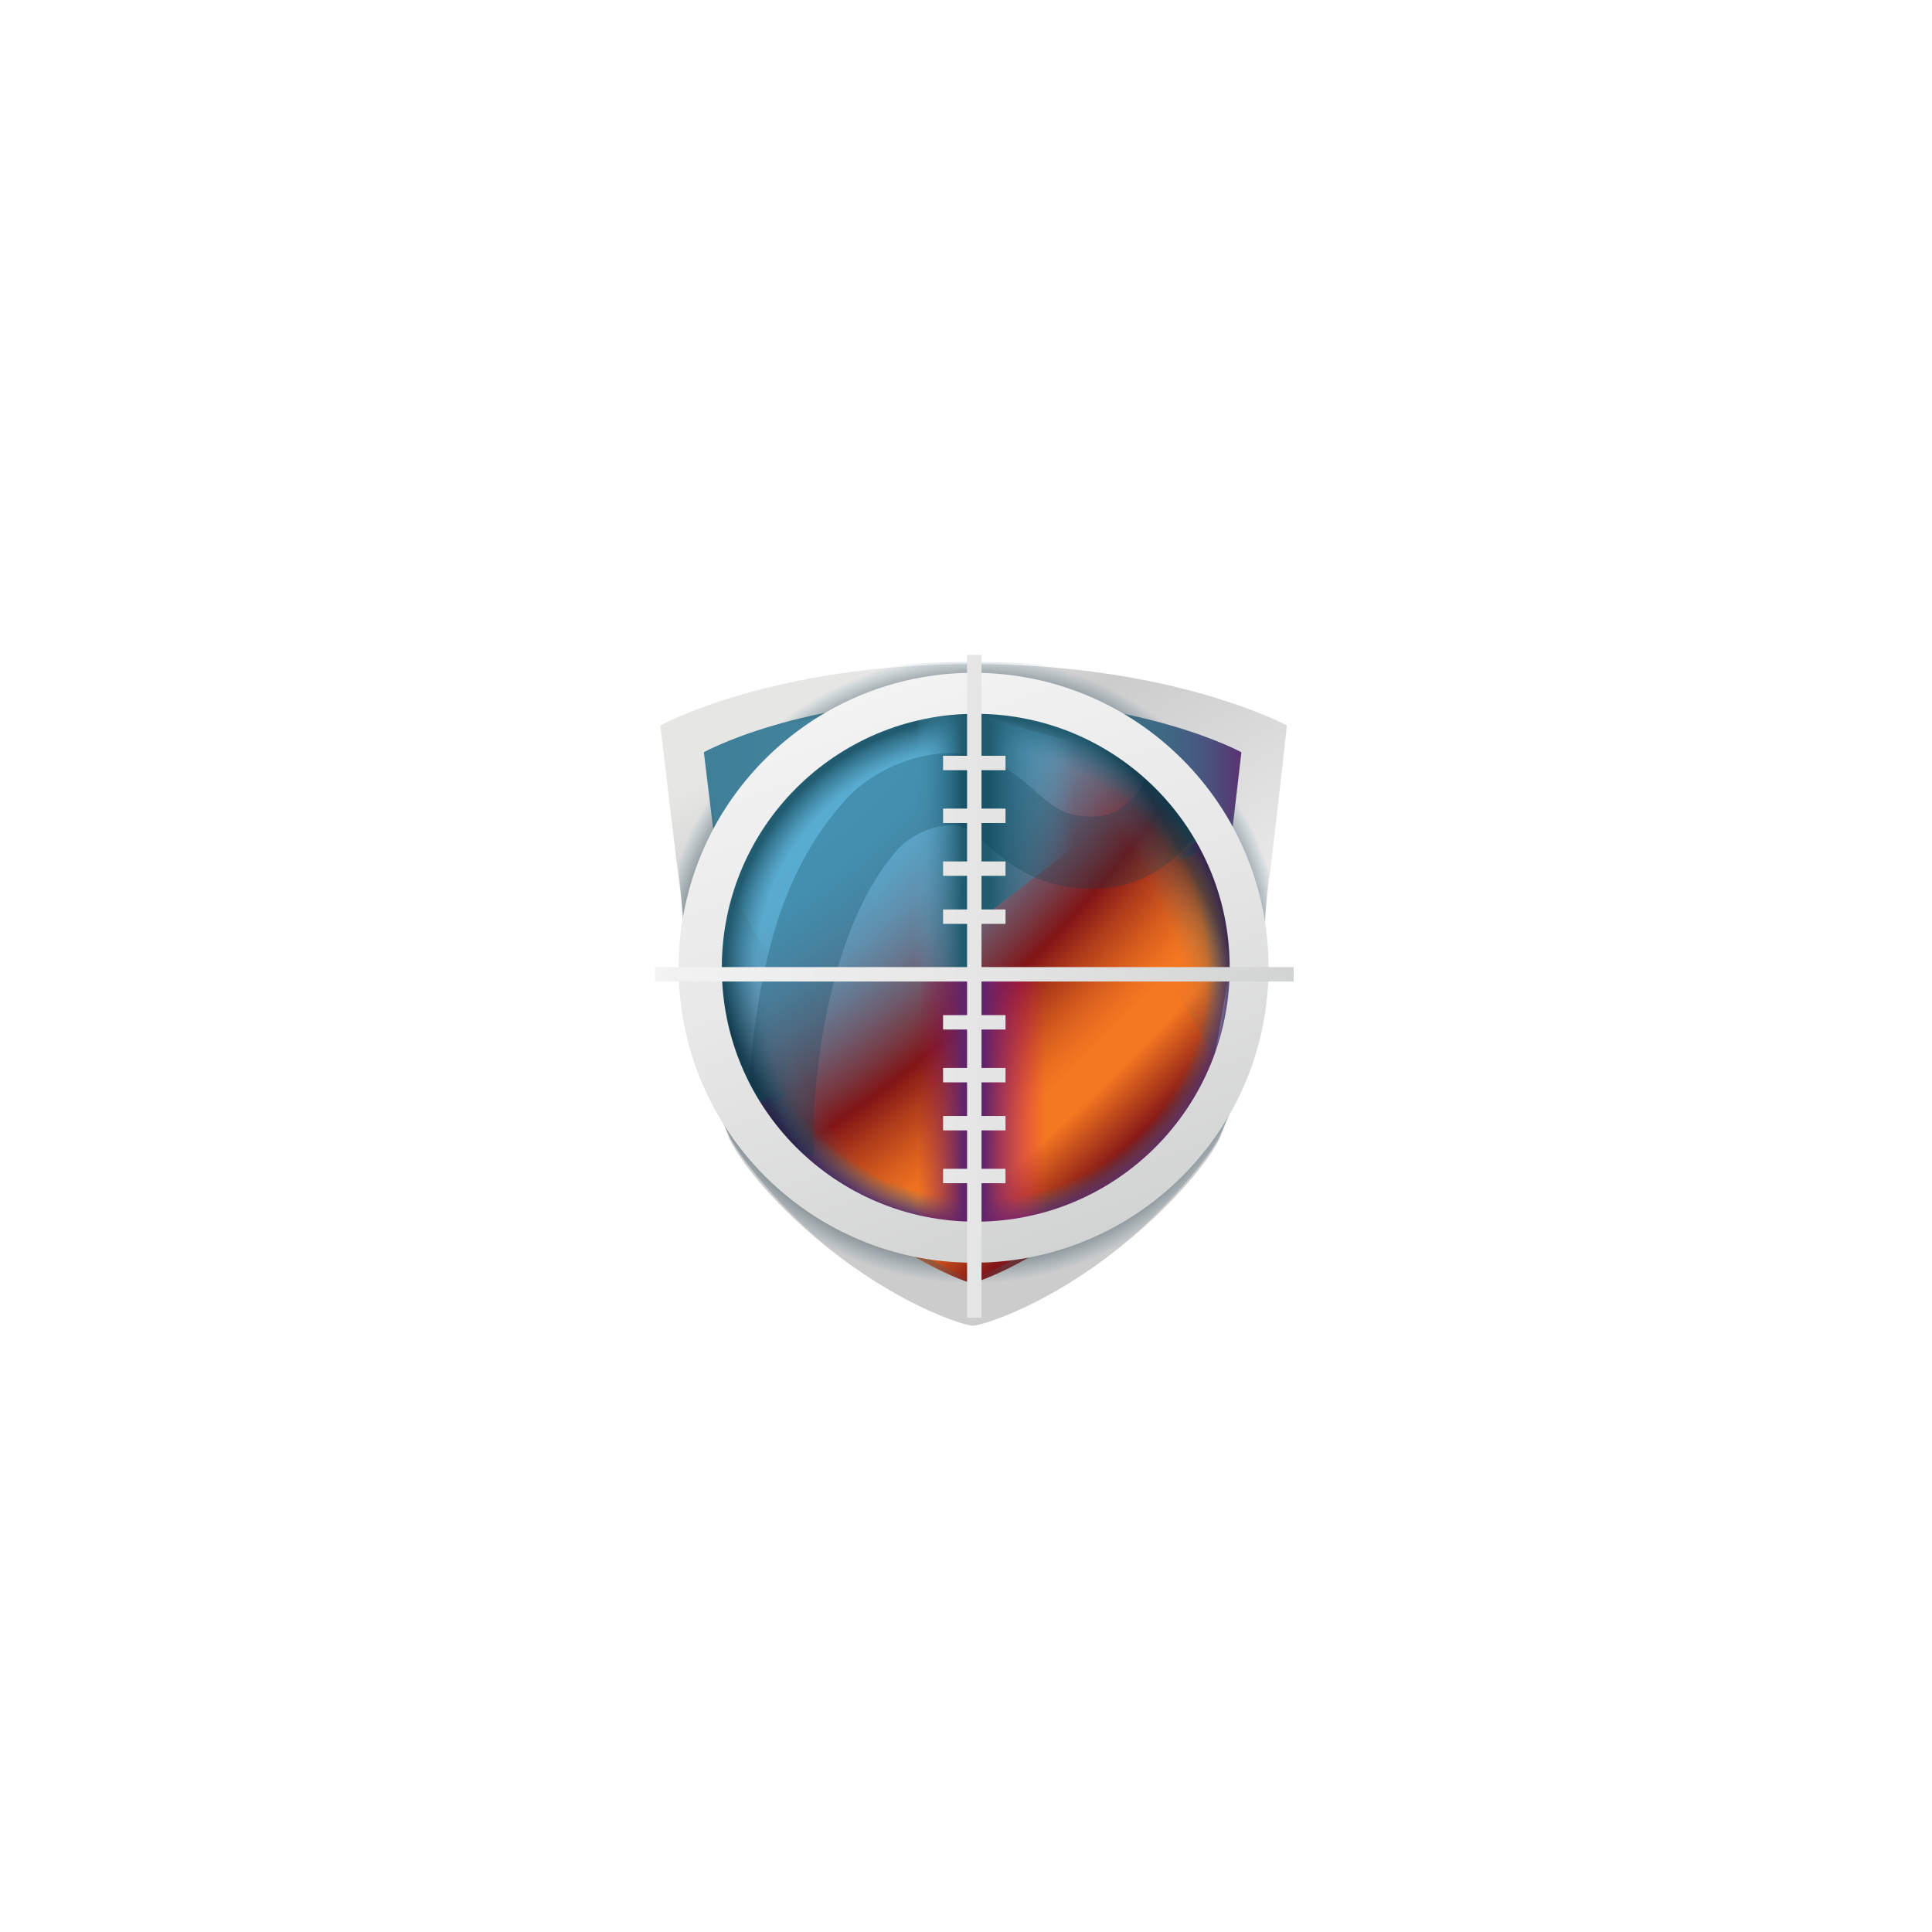 <?xml version="1.0" encoding="utf-8"?>
<!-- Generator: Adobe Illustrator 16.0.0, SVG Export Plug-In . SVG Version: 6.00 Build 0)  -->
<!DOCTYPE svg PUBLIC "-//W3C//DTD SVG 1.1//EN" "http://www.w3.org/Graphics/SVG/1.1/DTD/svg11.dtd">
<svg version="1.1" id="Layer_1" xmlns="http://www.w3.org/2000/svg" xmlns:xlink="http://www.w3.org/1999/xlink" x="0px" y="0px"
	 width="402.273px" height="402.273px" viewBox="0 0 402.273 402.273" enable-background="new 0 0 402.273 402.273"
	 xml:space="preserve">
<g>
	
		<radialGradient id="SVGID_1_" cx="17.439" cy="877.911" r="253.335" gradientTransform="matrix(0.707 -0.707 0.345 0.345 -151.618 -141.212)" gradientUnits="userSpaceOnUse">
		<stop  offset="0.199" style="stop-color:#58ACD0"/>
		<stop  offset="0.257" style="stop-color:#59A9CC"/>
		<stop  offset="0.313" style="stop-color:#5B9FC0"/>
		<stop  offset="0.369" style="stop-color:#608FAD"/>
		<stop  offset="0.424" style="stop-color:#667991"/>
		<stop  offset="0.479" style="stop-color:#6E5C6E"/>
		<stop  offset="0.533" style="stop-color:#773943"/>
		<stop  offset="0.581" style="stop-color:#811517"/>
		<stop  offset="0.637" style="stop-color:#AF3C1B"/>
		<stop  offset="0.692" style="stop-color:#D55C1E"/>
		<stop  offset="0.736" style="stop-color:#EC7020"/>
		<stop  offset="0.763" style="stop-color:#F47721"/>
		<stop  offset="0.813" style="stop-color:#F47721"/>
		<stop  offset="0.817" style="stop-color:#F47721"/>
		<stop  offset="0.925" style="stop-color:#811517"/>
	</radialGradient>
	<path fill="url(#SVGID_1_)" d="M144.312,154.757c0,0,3.321,36.738,5.367,49.589c3.641,22.877,5.298,26.064,6.663,29.293
		c1.364,3.229,7.948,11.994,20.911,21.912s25.055,14.07,25.055,14.07s12.457-4.152,25.42-14.07s19.912-18.684,21.275-21.912
		c1.365-3.229,2.918-6.416,6.559-29.293c2.045-12.852,5.158-49.589,5.158-49.589s-20.35-11.764-58.412-11.764
		S144.312,154.757,144.312,154.757z"/>
	<linearGradient id="SVGID_2_" gradientUnits="userSpaceOnUse" x1="144.179" y1="164.705" x2="202.413" y2="164.705">
		<stop  offset="0" style="stop-color:#407E97"/>
		<stop  offset="1" style="stop-color:#4489A4"/>
	</linearGradient>
	<path fill="url(#SVGID_2_)" stroke="#EE2D2F" stroke-miterlimit="10" d="M160.5,162.215c22.092-17.842,43.611-19.222,41.807-19.222
		c-38.063,0-57.996,11.764-57.996,11.764c-0.661,10.098,1.265,29.828,3.367,31.59C149.035,187.495,145.533,174.304,160.5,162.215z"
		/>
	<linearGradient id="SVGID_3_" gradientUnits="userSpaceOnUse" x1="202.185" y1="164.701" x2="260.719" y2="164.701">
		<stop  offset="0.403" style="stop-color:#3A7189"/>
		<stop  offset="0.592" style="stop-color:#3B6E88"/>
		<stop  offset="0.714" style="stop-color:#406684"/>
		<stop  offset="0.817" style="stop-color:#47577F"/>
		<stop  offset="0.909" style="stop-color:#524276"/>
		<stop  offset="0.995" style="stop-color:#60276C"/>
		<stop  offset="1" style="stop-color:#61256B"/>
	</linearGradient>
	<path fill="url(#SVGID_3_)" stroke="#EE2D2F" stroke-miterlimit="10" d="M236.5,154.5c12.891,7.818,20.65,30.998,21.24,31.908
		c1.555-14.854,2.979-31.651,2.979-31.651s-20.35-11.764-58.412-11.764C200.086,142.993,228.752,149.802,236.5,154.5z"/>
	<linearGradient id="SVGID_4_" gradientUnits="userSpaceOnUse" x1="178.816" y1="127.216" x2="249.119" y2="248.985">
		<stop  offset="0.102" style="stop-color:#E6E6E5"/>
		<stop  offset="0.274" style="stop-color:#CDCCCC"/>
		<stop  offset="0.769" style="stop-color:#F3F3F3"/>
		<stop  offset="0.989" style="stop-color:#E6E6E5"/>
	</linearGradient>
	<path fill="url(#SVGID_4_)" d="M258.477,156.629c0,0-1.695,14.918-3.406,28.609c4.334,2.121,6.787,5.977,7.631,10.436
		c2.301-17.372,5.254-44.608,5.254-44.608S244.5,138.268,202.5,138.268s-64.997,12.799-64.997,12.799s3.111,27.234,5.467,44.606
		c0.008-0.225,0.014-0.447,0.022-0.672c0.206-5.156,2.776-9.778,6.76-12.488c-1.646-12.873-3.198-25.884-3.198-25.884
		s19.823-11.107,55.764-11.107S258.477,156.629,258.477,156.629z"/>
	<path fill="#CDCCCC" d="M246.016,232.909c-1.932,3.529-8.383,12.244-19.693,20.898c-12.273,9.389-22.715,13.291-24.004,13.285
		c-1.148-0.006-11.453-3.947-23.658-13.285c-10.135-7.754-16.129-15.752-18.627-19.664c-3.166-0.049-8.331-6.133-11.494-6.271
		c0.454,1.236,2.856,8.125,3.239,9.016c1.506,3.514,8.77,14.051,23.075,24.84c14.262,10.76,26.189,14.305,27.646,14.309
		c1.623,0.008,13.711-3.49,28.049-14.309c14.305-10.789,21.973-21.326,23.477-24.84c0.473-1.1,2.965-8.195,3.541-9.947
		C254.383,226.926,249.2,232.917,246.016,232.909z"/>
	
		<radialGradient id="SVGID_5_" cx="256.653" cy="11.579" r="55.114" gradientTransform="matrix(0.969 0.246 -0.246 0.969 -41.877 128.052)" gradientUnits="userSpaceOnUse">
		<stop  offset="0.844" style="stop-color:#3A7189;stop-opacity:0"/>
		<stop  offset="0.863" style="stop-color:#356D84;stop-opacity:0.16"/>
		<stop  offset="0.962" style="stop-color:#205B6F"/>
	</radialGradient>
	<path fill="url(#SVGID_5_)" d="M162.114,191.301c5.965-23.48,29.834-37.677,53.313-31.712
		c12.129,3.081,21.771,10.946,27.445,21.062c3.332-1.652,6.512-3.175,9.527-4.563c-7.086-12.988-19.34-23.109-34.809-27.04
		c-29.502-7.494-59.493,10.344-66.988,39.846c-3.923,15.439-0.896,31.008,7.101,43.42c3.002-2.229,6.262-4.566,9.731-6.98
		C161.321,215.542,159.045,203.374,162.114,191.301z"/>
	
		<radialGradient id="SVGID_6_" cx="256.651" cy="11.581" r="55.114" gradientTransform="matrix(0.969 0.246 -0.246 0.969 -41.877 128.052)" gradientUnits="userSpaceOnUse">
		<stop  offset="0.86" style="stop-color:#3A7189;stop-opacity:0"/>
		<stop  offset="0.957" style="stop-color:#61256B;stop-opacity:0.997"/>
		<stop  offset="0.957" style="stop-color:#61256B"/>
	</radialGradient>
	<path fill="url(#SVGID_6_)" d="M251.137,173.893c-2.811,1.955-5.719,3.941-8.717,5.955c5.662,9.618,7.684,21.383,4.719,33.055
		c-5.965,23.479-29.834,37.676-53.314,31.711c-11.602-2.947-20.932-10.271-26.688-19.756c-3.627,1.92-7.178,3.764-10.634,5.518
		c7.197,12.248,19.089,21.729,33.945,25.504c29.5,7.494,59.492-10.344,66.986-39.846
		C261.223,201.122,258.53,186.088,251.137,173.893z"/>
	<g opacity="0.7">
		<radialGradient id="SVGID_7_" cx="202.409" cy="200.836" r="65.418" gradientUnits="userSpaceOnUse">
			<stop  offset="0.882" style="stop-color:#4E4E4E"/>
			<stop  offset="0.984" style="stop-color:#3A7189;stop-opacity:0"/>
		</radialGradient>
		<path fill="url(#SVGID_7_)" d="M188.762,146.615c4.371-1.104,8.945-1.695,13.658-1.695c4.75,0,9.359,0.6,13.76,1.719
			c13.291,1.119,23.514,3.685,30.459,6.007c-6.592-6.051-14.43-10.755-23.082-13.708c-6.354-0.699-13.373-1.131-21.053-1.131
			c-7.801,0-14.908,0.443-21.316,1.162c-8.625,2.96-16.438,7.659-23.009,13.698C165.088,150.323,175.334,147.725,188.762,146.615z"
			/>
		<radialGradient id="SVGID_8_" cx="202.421" cy="201.912" r="66.431" gradientUnits="userSpaceOnUse">
			<stop  offset="0.882" style="stop-color:#4E4E4E"/>
			<stop  offset="0.984" style="stop-color:#3A7189;stop-opacity:0"/>
		</radialGradient>
		<path fill="url(#SVGID_8_)" d="M254.032,236.428c1.506-3.514,4.219-6.98,8.236-31.869c0.904-5.6,0.996-13.363,1.982-23.061
			c-1.84-5.331-4.338-12.354-7.416-16.959c-0.436,4.854-1.051,11.514-1.721,18.178c1.895,5.602,2.938,11.594,2.938,17.836
			c0,19.682-10.229,36.963-25.654,46.854c-1.842,1.596-3.859,3.248-6.07,4.939c-12.24,9.365-24.002,14.285-24.002,14.285
			s-11.418-4.92-23.66-14.285c-2-1.531-3.822-3.027-5.506-4.48c-15.826-9.809-26.372-27.326-26.372-47.313
			c0-6.52,1.132-12.77,3.191-18.583c-0.686-6.56-1.316-13.057-1.762-17.756c-2.848,4.207-5.209,10.768-7.025,15.596
			c1.075,10.237,1.284,18.825,2.24,24.749c4.018,24.889,6.846,28.355,8.353,31.869c1.493,3.482,10.658,15.889,24.72,26.566
			c8.469,4.002,15.928,6.25,25.916,6.25c10.625,0,18.65-2.551,27.521-7.047C243.342,251.852,252.577,239.823,254.032,236.428z"/>
	</g>
	<g>
		
			<linearGradient id="SVGID_9_" gradientUnits="userSpaceOnUse" x1="-3021.847" y1="114.681" x2="-2955.626" y2="114.681" gradientTransform="matrix(-0.29 0 0 2.284 -655.497 -32.88)">
			<stop  offset="0.167" style="stop-color:#DD1768;stop-opacity:0"/>
			<stop  offset="0.833" style="stop-color:#61256B"/>
		</linearGradient>
		<polygon fill="url(#SVGID_9_)" points="203.008,256.274 221.141,255.567 216.979,203.543 201.93,201.788 		"/>
		
			<linearGradient id="SVGID_10_" gradientUnits="userSpaceOnUse" x1="2111.809" y1="114.681" x2="2160.795" y2="114.681" gradientTransform="matrix(0.29 0 0 2.284 -423.706 -32.88)">
			<stop  offset="0.167" style="stop-color:#911A4B;stop-opacity:0"/>
			<stop  offset="0.833" style="stop-color:#61256B"/>
		</linearGradient>
		<polygon fill="url(#SVGID_10_)" points="202.063,256.274 188.93,255.567 192.092,202.543 203.141,201.788 		"/>
	</g>
	<g>
		
			<linearGradient id="SVGID_11_" gradientUnits="userSpaceOnUse" x1="-3045.992" y1="89.066" x2="-2955.626" y2="89.066" gradientTransform="matrix(-0.29 0 0 2.284 -655.497 -32.88)">
			<stop  offset="0.167" style="stop-color:#58ACD0;stop-opacity:0"/>
			<stop  offset="0.833" style="stop-color:#205B6F"/>
		</linearGradient>
		<polygon fill="url(#SVGID_11_)" points="203.008,192.274 228.145,172.825 227.979,155.544 201.93,148.787 		"/>
		
			<linearGradient id="SVGID_12_" gradientUnits="userSpaceOnUse" x1="2108.362" y1="91.474" x2="2160.795" y2="91.474" gradientTransform="matrix(0.29 0 0 2.284 -423.706 -32.88)">
			<stop  offset="0.167" style="stop-color:#58ACD0;stop-opacity:0"/>
			<stop  offset="0.833" style="stop-color:#205B6F"/>
		</linearGradient>
		<polygon fill="url(#SVGID_12_)" points="202.063,203.274 187.93,202.567 191.092,149.544 203.141,148.787 		"/>
	</g>
	<g opacity="0.25">
		<path fill="#023D50" d="M155.102,231.639c2.361-20.748,3.713-45.891,20.805-64.942c5.68-6.331,14.141-9.648,21.201-9.861
			c9.123-0.277,14.451,4.395,18.338,7.803c3.865,3.391,6.412,5.633,12.92,5.367c6.727-0.271,10.029-7.639,10.061-7.713
			c0,0,12.293,8.979,11.082,10.723c-3.838,5.524-10.688,11.582-20.539,11.979c-12.504,0.503-18.803-5.035-23.414-9.077
			c-3.395-2.978-4.904-4.183-7.996-4.088c-2.832,0.085-7.604,1.677-10.471,4.866c-16.629,18.5-18.271,55.579-17.611,64.219
			C169.477,240.915,154.55,236.487,155.102,231.639z"/>
	</g>
	<g opacity="0.5">
		
			<radialGradient id="SVGID_13_" cx="-339.397" cy="194.99" r="14.154" gradientTransform="matrix(-1.241 -3.961 2.63 2.862 -760.954 -1678.871)" gradientUnits="userSpaceOnUse">
			<stop  offset="0.317" style="stop-color:#3A7189;stop-opacity:0"/>
			<stop  offset="0.505" style="stop-color:#29556B;stop-opacity:0.372"/>
			<stop  offset="0.823" style="stop-color:#091F31"/>
		</radialGradient>
		<path fill="url(#SVGID_13_)" d="M145.162,198.942c-3.776,23.268,15.004,50.26,34.752,57.055
			c10.992,3.783,9.506,3.832,14.959,3.082c-12.328-21.707-33.393-57.188-44.953-77.616
			C147.309,186.44,146.111,193.098,145.162,198.942z"/>
		
			<radialGradient id="SVGID_14_" cx="-693.106" cy="-501.562" r="14.155" gradientTransform="matrix(1.38 4.21 -2.759 -3.094 -195.061 1548.208)" gradientUnits="userSpaceOnUse">
			<stop  offset="0.317" style="stop-color:#3A7189;stop-opacity:0"/>
			<stop  offset="0.505" style="stop-color:#29556B;stop-opacity:0.372"/>
			<stop  offset="0.823" style="stop-color:#091F31"/>
		</radialGradient>
		<path fill="url(#SVGID_14_)" d="M261.211,208.774c3.145-24.4-16.75-53.401-37.031-61.149c-11.287-4.312-9.777-4.318-15.299-3.691
			c13.18,23.236,35.654,61.247,48.014,83.114C259.403,221.883,260.42,214.905,261.211,208.774z"/>
	</g>
	<linearGradient id="SVGID_15_" gradientUnits="userSpaceOnUse" x1="181.709" y1="143.773" x2="223.732" y2="259.229">
		<stop  offset="0" style="stop-color:#F3F3F3"/>
		<stop  offset="0.457" style="stop-color:#E7E7E7"/>
		<stop  offset="1" style="stop-color:#D2D3D3"/>
	</linearGradient>
	<path fill="url(#SVGID_15_)" d="M202.721,140.084c-33.92,0-61.417,27.496-61.417,61.417c0,33.92,27.497,61.416,61.417,61.416
		s61.416-27.496,61.416-61.416C264.137,167.58,236.641,140.084,202.721,140.084z M203.167,254.375
		c-29.203,0-52.875-23.674-52.875-52.875c0-29.203,23.672-52.875,52.875-52.875c29.201,0,52.875,23.673,52.875,52.875
		C256.042,230.702,232.368,254.375,203.167,254.375z"/>
	<linearGradient id="SVGID_16_" gradientUnits="userSpaceOnUse" x1="136.364" y1="205.364" x2="269.364" y2="205.364">
		<stop  offset="0" style="stop-color:#F3F3F3"/>
		<stop  offset="0.457" style="stop-color:#E7E7E7"/>
		<stop  offset="1" style="stop-color:#D2D3D3"/>
	</linearGradient>
	<polygon fill="url(#SVGID_16_)" points="269.364,204.364 269.364,201.364 204.364,201.364 204.364,192.364 209.364,192.364 
		209.364,189.364 204.364,189.364 204.364,182.364 209.364,182.364 209.364,179.364 204.364,179.364 204.364,171.364 
		209.364,171.364 209.364,168.364 204.364,168.364 204.364,160.364 209.364,160.364 209.364,157.364 204.364,157.364 
		204.364,136.364 201.364,136.364 201.364,157.364 196.364,157.364 196.364,160.364 201.364,160.364 201.364,168.364 
		196.364,168.364 196.364,171.364 201.364,171.364 201.364,179.364 196.364,179.364 196.364,182.364 201.364,182.364 
		201.364,189.364 196.364,189.364 196.364,192.364 201.364,192.364 201.364,201.364 136.364,201.364 136.364,204.364 
		201.364,204.364 201.364,211.364 196.364,211.364 196.364,214.364 201.364,214.364 201.364,222.364 196.364,222.364 
		196.364,225.364 201.364,225.364 201.364,232.364 196.364,232.364 196.364,235.364 201.364,235.364 201.364,243.364 
		196.364,243.364 196.364,246.364 201.364,246.364 201.364,274.364 204.364,274.364 204.364,246.364 209.364,246.364 
		209.364,243.364 204.364,243.364 204.364,235.364 209.364,235.364 209.364,232.364 204.364,232.364 204.364,225.364 
		209.364,225.364 209.364,222.364 204.364,222.364 204.364,214.364 209.364,214.364 209.364,211.364 204.364,211.364 
		204.364,204.364 	"/>
</g>
</svg>

